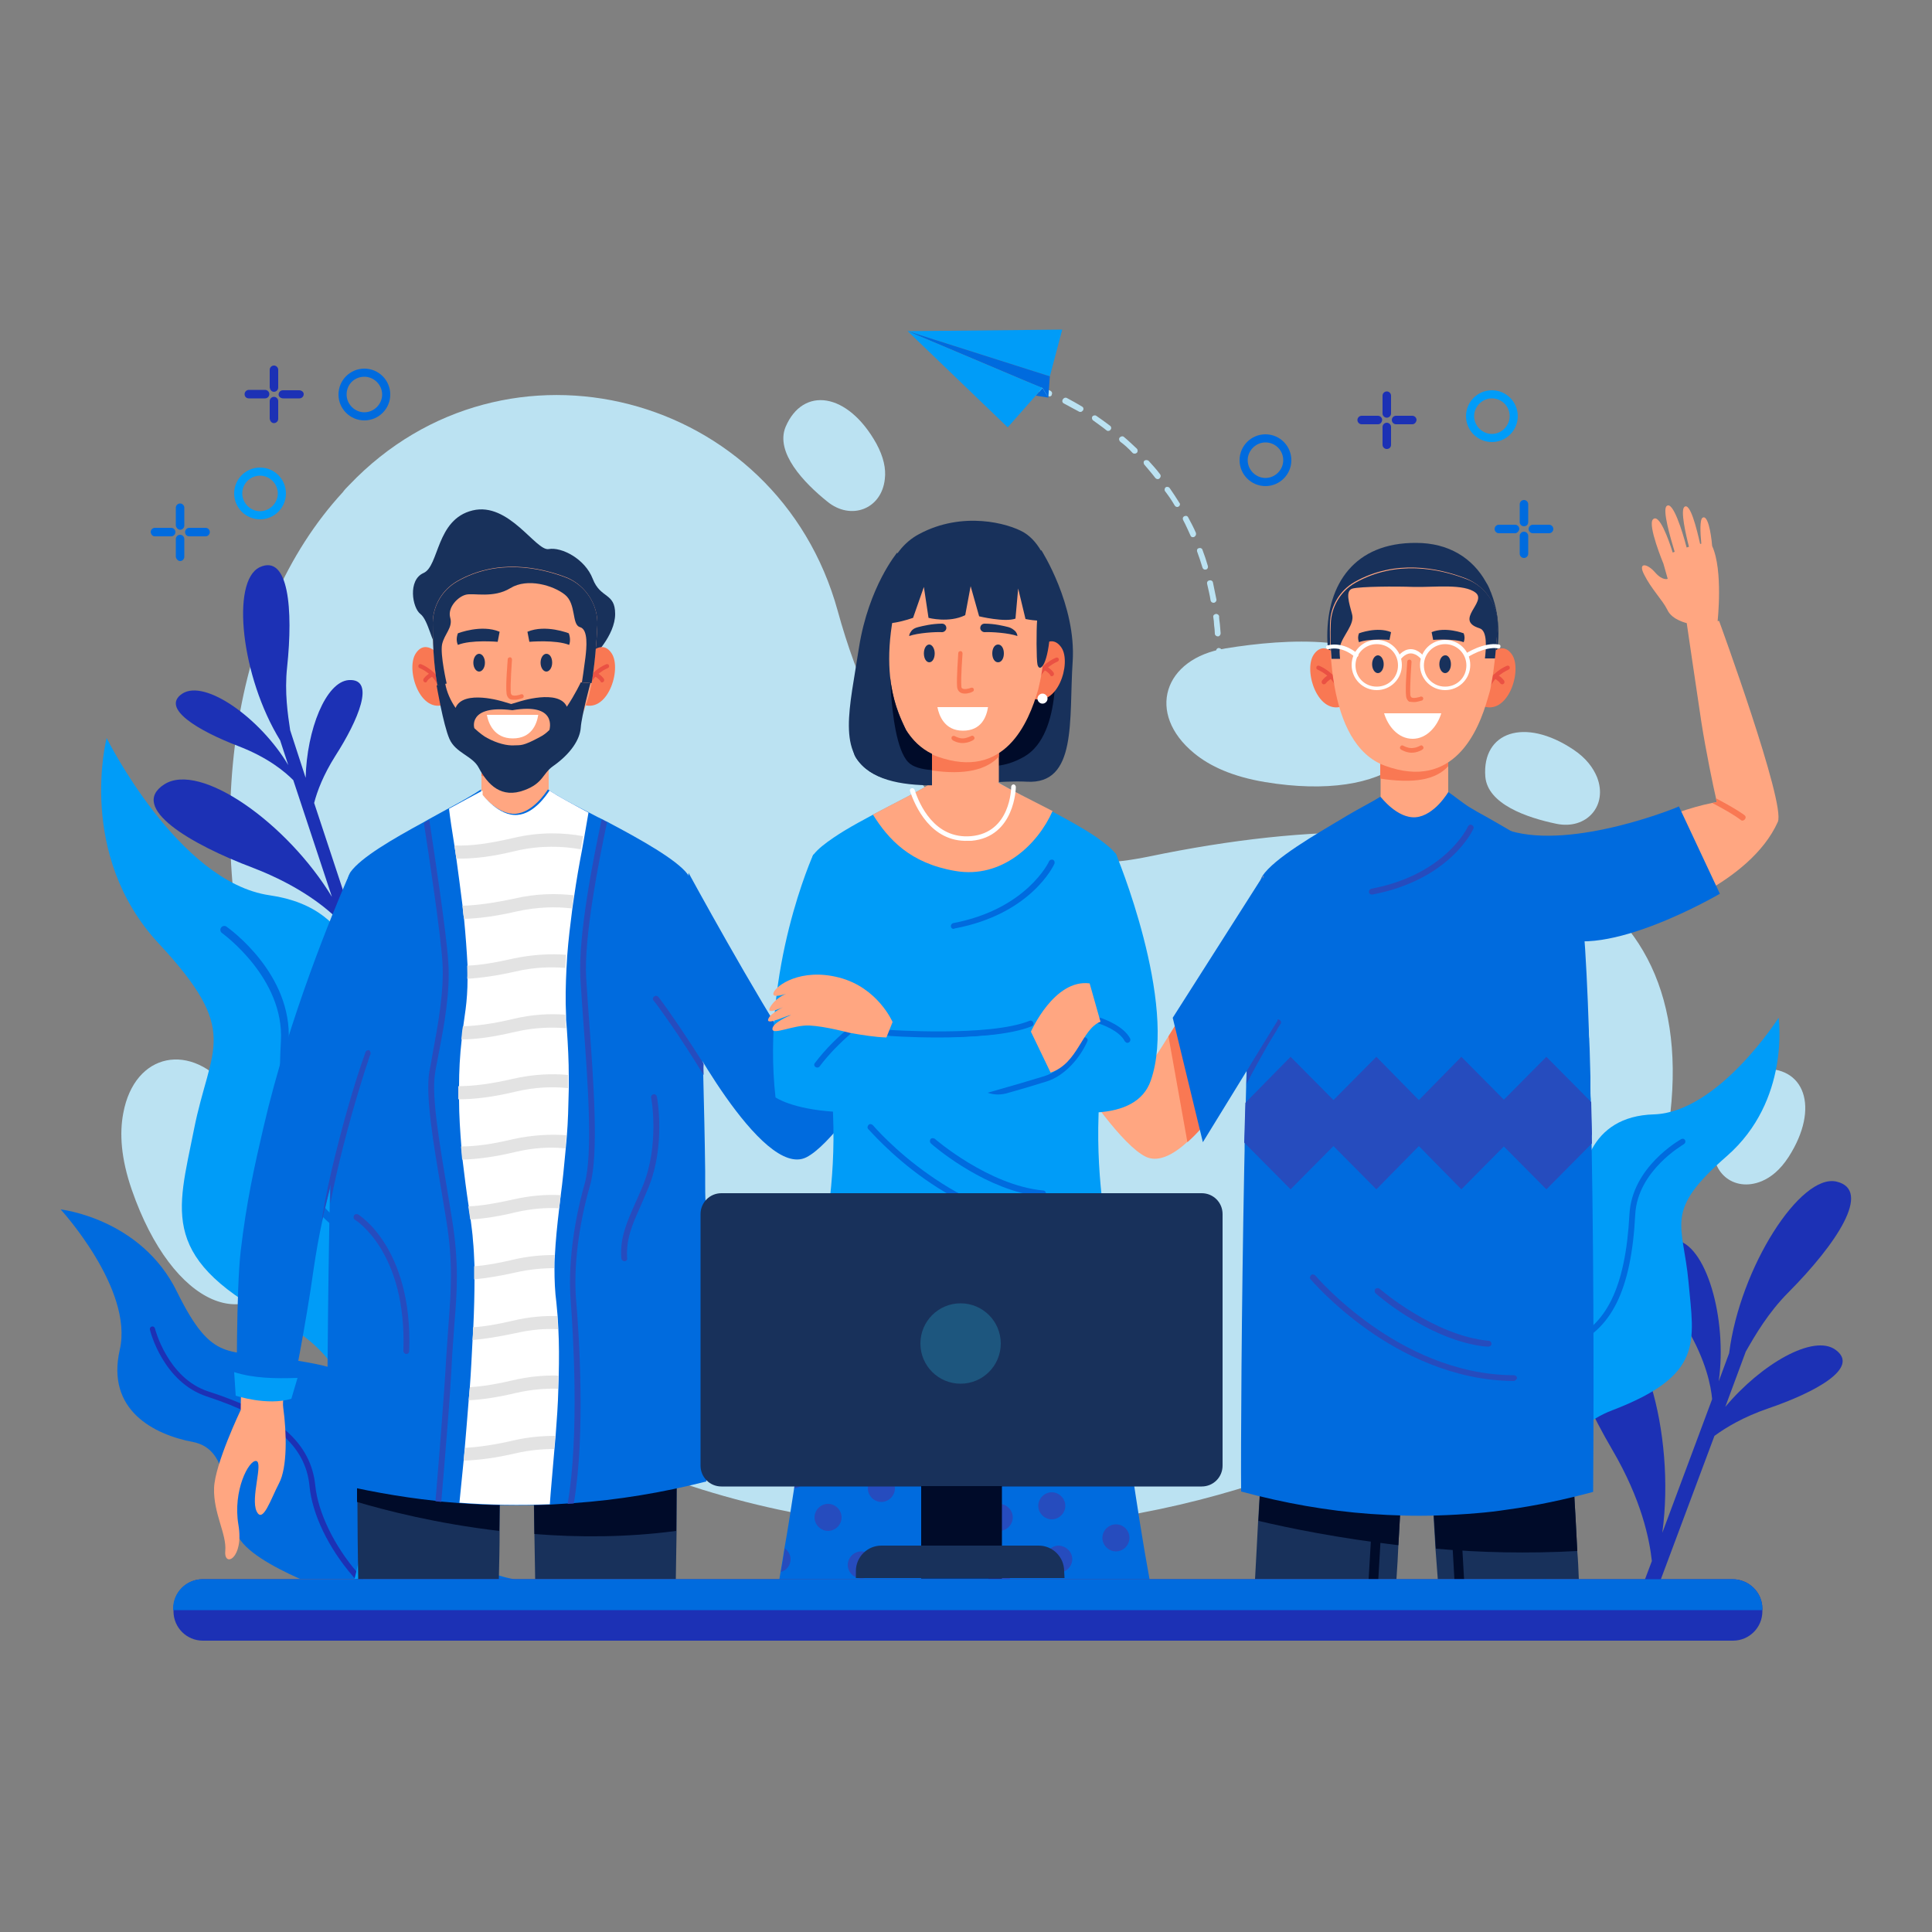 <?xml version="1.0" encoding="utf-8"?>
<!-- Generator: Adobe Illustrator 25.0.0, SVG Export Plug-In . SVG Version: 6.00 Build 0)  -->
<svg version="1.1" id="Layer_1" xmlns="http://www.w3.org/2000/svg" xmlns:xlink="http://www.w3.org/1999/xlink" x="0px" y="0px"
	 viewBox="0 0 500 500" style="enable-background:new 0 0 500 500;" xml:space="preserve">
<rect x="0" y="0" width="500" height="500" fill="#808080" stroke="none"/>
<style type="text/css">
	.st0{fill:#BBE2F2;}
	.st1{fill:#1C31B5;}
	.st2{fill:#009CF8;}
	.st3{fill:#006BDE;}
	.st4{fill:#18315B;}
	.st5{fill:#000B29;}
	.st6{fill:#F97853;}
	.st7{fill:#EA5143;}
	.st8{fill:#FFA681;}
	.st9{fill:#FFFFFF;}
	.st10{fill:#264CBE;}
	.st11{fill:#E3E3E3;}
	.st12{fill:#1D567E;}
</style>
<g id="OBJECTS">
	<g>
		<path class="st0" d="M216.8,158.1c-15.6-56.7-86-75-126.4-32.6c-0.6,0.6-1.2,1.2-1.7,1.9c-57.9,62.9-30.5,217.9,90.2,257.2
			s246.3-32.5,253.4-96.6c7.1-64.1-48.7-84.3-135.1-66.3C248.3,231.8,226.5,193.4,216.8,158.1z"/>
		<path class="st0" d="M317.2,167.8c-16.2,2.6-20.6,16.9-8.2,27.1c4.1,3.4,10,6.1,18.4,7.5c32,5.3,48.9-8.8,36.1-27.2
			C355.7,164,333.2,165.2,317.2,167.8z"/>
		<path class="st0" d="M59.6,282.3c-10-12.9-24.8-10-27.7,5.8c-1,5.2-0.6,11.7,2.2,19.8c10.6,30.6,31.2,38.7,41.1,18.7
			C81.4,314.2,69.6,295.2,59.6,282.3z"/>
		<path class="st0" d="M443.7,295.4c-1.5,7.8,4.9,13.3,12.2,10.3c2.4-1,4.8-2.9,7-6.3c8.2-12.8,4.1-23.8-7.4-22.7
			C448.4,277.5,445.1,287.7,443.7,295.4z"/>
		<path class="st0" d="M402.8,213.2c7.8,1.6,13.4-4.7,10.5-12.1c-1-2.4-2.8-4.9-6.1-7.1c-12.7-8.5-23.7-4.5-22.8,7
			C385,208.1,395.1,211.6,402.8,213.2z"/>
		<path class="st0" d="M214.1,129.8c6.1,5,14.1,2,14.9-5.9c0.3-2.6-0.3-5.6-2.2-9.1c-7.4-13.3-19-14.9-23.5-4.3
			C200.6,117.1,208,124.9,214.1,129.8z"/>
	</g>
	<g>
		<path class="st1" d="M462.9,334.4c12.3-12.4,21.7-26.4,12.4-28.6c-9.3-2.2-25,22.2-27.8,44.4l-2.7,7.3
			c2.3-16.2-3.3-35.8-11.4-36.6c-8.1-0.8-3.2,12,3.2,22.9c4.9,8.3,6.2,14.9,6.5,18.3l-12.9,34.6c3.5-25.6-5.2-56.6-18.1-57.9
			c-12.8-1.3-5,19,5.1,36.3c7.7,13.1,9.7,23.4,10.3,28.9l-2.6,6.9c1.1,0.6,2.3,1.3,3.4,1.9l15.4-41.2c3-2.2,7.5-4.9,13.9-7.1
			c12-4.1,24-10.5,17.4-15.2c-5.7-4.1-19.2,3.7-28.5,14.8l5.3-14.3C454.2,345.6,457.6,339.7,462.9,334.4z"/>
		<path class="st1" d="M74.3,172.7c1.6-15,0.4-29.4-7.1-25.9c-7.5,3.6-4.8,28.4,5.3,44.8l2.1,6.4c-7.2-12.1-21.5-22.3-27.4-18.5
			c-5.8,3.8,4.3,9.7,14.5,13.6c7.8,3,12.1,6.7,14.2,8.8l10,30.2C74.4,213.1,51.8,197,42.5,203c-9.3,6,6.8,15.5,23,21.6
			c12.2,4.7,19.2,10.5,22.4,13.8l2,6c1.1-0.2,2.2-0.4,3.3-0.6l-11.9-36c0.8-3.1,2.4-7.3,5.5-12.2c5.9-9.2,10.5-20,3.5-19.6
			c-6,0.4-10.9,12.9-11.2,25.3L75.1,189C74.5,185,73.6,179.2,74.3,172.7z"/>
		<g>
			<g>
				<path class="st2" d="M379.7,375.6c0.2,0.8,0.3,1.8,0.5,2.8v0c2.2,10.3,7.7,27.2,19.9,30.5c0,0-6.7-34.8,17.1-43.9
					c23.8-9.1,21.2-17.7,19.8-33.1s-6.6-18.3,9.9-32.7c16.5-14.4,13.4-35.8,13.4-35.8s-15.6,24.5-32.3,25s-19.6,14.8-18.9,25.4
					c0.7,10.6-13.5,11.8-21.1,17.9c-7.7,6.1-9.1,38.4-9.1,38.4S379.1,372.3,379.7,375.6z"/>
			</g>
			<g>
				<path class="st3" d="M379.7,375.6c0.2,0.8,0.3,1.8,0.5,2.8c1.7-5.2,4.1-9.5,6.4-12.9c5.3-7.9,12.9-14.4,19.6-17
					c10.8-4.1,16-14.6,17-34.2c0.6-11.4,12.5-18.1,12.6-18.2c0.3-0.2,0.5-0.6,0.3-1c-0.2-0.4-0.6-0.5-1-0.3
					c-0.5,0.3-12.7,7.2-13.4,19.4c-1,19-6,29.1-16.1,33c-7.1,2.7-14.7,9.2-20.3,17.5C383.4,367.6,381.3,371.2,379.7,375.6z"/>
			</g>
		</g>
		<g>
			<g>
				<path class="st3" d="M116.4,408.7h16.7c-9-1.5-31.4-11.1-33.4-30.4c-2.5-24.4-11.2-24.1-25.9-26.7c-14.7-2.6-18.7,1.6-28-17.3
					c-9.3-19-30.1-21.3-30.1-21.3s18.9,20.6,15.3,36.3c-3.6,15.7,8.9,22,19,23.9c10,2,7.6,15.5,11.5,24.1c1.7,4,8.9,8.1,16.1,11.3
					L116.4,408.7L116.4,408.7z"/>
			</g>
			<g>
				<path class="st1" d="M80.1,384.6c0.7,7.3,4.9,16,11.2,23.3c0.2,0.3,0.5,0.5,0.7,0.8H94c-0.5-0.6-1.1-1.1-1.5-1.7
					c-6-6.9-10.2-15.6-10.9-22.5c-1.1-11-9.6-18.6-27.7-24.4c-10.5-3.4-13.8-16.2-13.8-16.3c-0.1-0.4-0.5-0.6-0.8-0.5
					c-0.4,0.1-0.6,0.5-0.5,0.8c0.1,0.6,3.5,13.6,14.7,17.3C70.9,367.1,79.1,374.2,80.1,384.6z"/>
			</g>
		</g>
		<g>
			<g>
				<path class="st2" d="M125.4,363.4c-0.4,1.2-0.8,2.5-1.2,3.9l0,0c-4.8,14.4-14.5,38.6-32.5,41.5c0,0,14.2-49.6-18.3-66.2
					S45.9,314,50.2,292.3c4.3-21.7,12.3-25.1-9.1-48.1S27.6,191,27.6,191s18.5,37.3,42.2,40.7c23.7,3.4,25.7,24.1,23.1,39.1
					c-2.6,15,17.4,18.9,27.4,28.8c10,9.9,7.1,56.2,7.1,56.2S126.7,358.8,125.4,363.4z"/>
			</g>
			<g>
				<path class="st3" d="M125.4,363.4c-0.4,1.2-0.8,2.5-1.2,3.9c-1.6-7.7-4.4-14.2-7.1-19.3c-6.4-12.1-16.1-22.5-25.4-27.2
					c-14.7-7.4-20.6-23.3-19-51.4c0.9-16.3-15.1-27.8-15.2-27.9c-0.5-0.3-0.6-1-0.3-1.4c0.3-0.5,1-0.6,1.4-0.3
					c0.7,0.5,17.1,12.2,16.1,29.7c-1.5,27.2,4,42.5,17.9,49.5c9.8,4.9,19.6,15.4,26.3,28.1C121.3,351.4,123.7,356.9,125.4,363.4z"/>
			</g>
		</g>
	</g>
	<g>
		<g>
			<path class="st4" d="M138.3,397c0.1,3.8,0.1,7.7,0.2,11.7h36.4c0.1-4.3,0.1-8.5,0.2-12.4c0.1-10.6,0.1-19.3,0.1-24.7
				c0-3.8,0-6,0-6l-37.1-0.4c0,0,0,3.2,0,8.4C138.1,379.4,138.1,387.8,138.3,397z"/>
			<path class="st5" d="M138.1,373.6c0,5.8,0.1,14.2,0.2,23.4c11.4,0.9,23.9,0.9,36.7-0.8c0.1-10.6,0.1-19.3,0.1-24.7L138.1,373.6z"
				/>
		</g>
		<g>
			<path class="st4" d="M92.5,388.7c0,5.9,0.1,12.7,0.2,20h36.4c0.1-4.3,0.2-8.5,0.2-12.5c0.1-8.7,0.2-16.5,0.2-22.1
				c0-5.5,0-8.9,0-8.9l-37.1,0.4c0,0,0,3.9,0,10.5C92.4,379.6,92.4,383.8,92.5,388.7z"/>
			<path class="st5" d="M92.4,376.1c0,3.5,0,7.7,0,12.6c7.4,2.2,20.6,5.6,36.8,7.5c0.1-8.7,0.2-16.5,0.2-22.1L92.4,376.1z"/>
		</g>
		<g>
			<path class="st4" d="M153.4,170.1c0,0,5.8-5.6,5.8-11.2c0-5.6-3.8-3.9-5.8-9.1c-2-5.2-8.1-8.3-11.4-7.7s-10.3-12.3-19.7-10
				c-9.5,2.3-8.6,14.4-12.7,16.2s-2.9,9-0.8,10.6c2.1,1.6,3.1,8.2,4.3,8.1C114.2,166.8,153.4,170.1,153.4,170.1z"/>
			<g>
				<path class="st6" d="M114,169.9c0,0-3.7-4.9-6.4-0.8c-2.7,4.1,1.1,16,7.8,13.1L114,169.9z"/>
				<g>
					<path class="st7" d="M114,178.5c-0.2,0-0.5-0.2-0.5-0.4c-1-3.7-4.9-5.2-4.9-5.2c-0.3-0.1-0.4-0.4-0.3-0.7
						c0.1-0.3,0.4-0.4,0.7-0.3c0.2,0.1,4.4,1.7,5.6,6c0.1,0.3-0.1,0.6-0.4,0.7C114.1,178.5,114,178.5,114,178.5z"/>
				</g>
				<g>
					<path class="st7" d="M110.1,176.6c-0.1,0-0.2,0-0.3-0.1c-0.3-0.2-0.3-0.5-0.2-0.8c0,0,0.7-1.1,2.1-1.7c0.3-0.1,0.6,0,0.7,0.3
						s0,0.6-0.3,0.7c-1.1,0.5-1.6,1.3-1.6,1.3C110.5,176.5,110.3,176.6,110.1,176.6z"/>
				</g>
			</g>
			<g>
				<path class="st6" d="M151.9,169.9c0,0,3.7-4.9,6.4-0.8c2.7,4.1-1.1,16-7.8,13.1L151.9,169.9z"/>
				<g>
					<path class="st7" d="M151.9,178.5c0.2,0,0.5-0.2,0.5-0.4c1-3.7,4.9-5.2,4.9-5.2c0.3-0.1,0.4-0.4,0.3-0.7
						c-0.1-0.3-0.4-0.4-0.7-0.3c-0.2,0.1-4.4,1.7-5.6,6c-0.1,0.3,0.1,0.6,0.4,0.7C151.8,178.5,151.9,178.5,151.9,178.5z"/>
				</g>
				<g>
					<g>
						<path class="st7" d="M155.8,176.6c0.1,0,0.2,0,0.3-0.1c0.3-0.2,0.3-0.5,0.2-0.8c0,0-0.7-1.1-2.1-1.7c-0.3-0.1-0.6,0-0.7,0.3
							c-0.1,0.3,0,0.6,0.3,0.7c1.1,0.5,1.6,1.3,1.6,1.3C155.4,176.5,155.6,176.6,155.8,176.6z"/>
					</g>
				</g>
			</g>
			<path class="st8" d="M142,192.3v11.9c0,0-3.5,6.1-8.3,6.5c-4.8,0.4-9.1-5.2-9.1-5.2v-12.3L142,192.3z"/>
			<path class="st6" d="M142,192.3v5.3c-3.2,3.6-8.9,4.5-17.4,3.2v-7.7L142,192.3z"/>
			<path class="st8" d="M154.6,161.8c-0.2,4.6-0.7,10.4-1.5,15c-0.2,1.2-0.5,2.2-0.7,3.2c-2.5,8.8-8.8,23.8-26.3,17.5
				c-7.7-2.8-11.3-11.4-12.9-20.2c-1.1-6-1.2-12-1.2-16.3c0.1-4.4,2.5-8.4,6.3-10.6c10.3-5.9,21.3-3.7,28.5-0.9
				C151.6,151.6,154.8,156.5,154.6,161.8z"/>
			<path class="st4" d="M113,177.4c0,0,1.7,10.1,3.3,13.8c1.6,3.7,6,4.4,7.6,7.5c2.4,4.5,5.9,8,11.8,5.8c4.9-1.8,4.7-4.3,7.4-6.2
				c4.7-3.3,7-7,7.2-10c0.2-3,2.5-11.5,2.5-11.5l-2.5-0.2c0,0-1.4,3-3.6,6.3c-2.1-4.7-12.4-1.3-12.4-1.3l-2,0.6l-2-0.6
				c0,0-10.4-3.3-12.4,1.6c-1.3-1.9-2.3-4.1-2.7-6.4L113,177.4z M132.6,183.8c11.7-2,9.6,4.9,9.6,5.1v0c0,0,0,0,0,0
				c-0.8,0.8-1.6,1.4-2.4,1.8c-4.6,2.5-5,2.1-6.8,2.2c-1.8,0.1-4.3-0.5-6.9-1.9c-0.8-0.4-2-1.3-3.3-2.5
				C122.7,188.6,120.9,182.3,132.6,183.8z"/>
			<path class="st4" d="M125.5,171.5c0,1.3-0.7,2.3-1.5,2.3c-0.8,0-1.5-1-1.5-2.3c0-1.3,0.7-2.3,1.5-2.3S125.5,170.2,125.5,171.5z"
				/>
			<path class="st4" d="M142.9,171.5c0,1.3-0.7,2.3-1.5,2.3s-1.5-1-1.5-2.3c0-1.3,0.7-2.3,1.5-2.3
				C142.3,169.2,142.9,170.2,142.9,171.5z"/>
			<path class="st4" d="M147.2,163.9c0,0-6-2.4-10.7-0.4l0.5,2.6c0,0,6.8-0.6,10.3,0.8C147.6,166,147.6,165,147.2,163.9z"/>
			<path class="st4" d="M118.5,163.9c0,0,6.1-2.4,10.8-0.4l-0.5,2.6c0,0-6.9-0.6-10.3,0.8C118.1,166,118.1,165,118.5,163.9z"/>
			<g>
				<path class="st6" d="M133.2,181.1c1,0,1.9-0.4,2-0.4c0.3-0.1,0.4-0.4,0.3-0.7c-0.1-0.3-0.4-0.4-0.7-0.3
					c-0.5,0.2-1.7,0.5-2.3,0.2c-0.1-0.1-0.2-0.2-0.3-0.5c-0.2-2,0.3-8.6,0.3-8.7c0-0.3-0.2-0.6-0.5-0.6c-0.3,0-0.6,0.2-0.6,0.5
					c0,0.3-0.6,6.8-0.3,8.9c0.1,0.8,0.5,1.2,0.8,1.4C132.3,181.1,132.7,181.1,133.2,181.1z"/>
			</g>
			<path class="st9" d="M126,185c0.4,2.2,1.9,6.1,6.7,6.1c4.8,0,6.2-3.6,6.6-6.1H126z"/>
			<path class="st4" d="M154.6,161.8c-0.2,4.6-0.7,10.4-1.5,15l-2.5-0.2c0,0,0.6-3.9,0.9-6.4c0.3-2.5,0.8-7.3-1.4-7.9
				c-2.2-0.6-0.9-6-3.9-8.4c-3-2.4-9.7-4.4-14.1-1.7c-4.4,2.7-9.5,1.2-11.5,1.7c-2.1,0.5-4.8,3.3-4.1,5.9c0.8,2.6-1.5,4.2-2.1,7
				c-0.5,2.7,1.2,10.1,1.2,10.1l-2.4,0.5c-1.1-6-1.2-12-1.2-16.3c0.1-4.4,2.5-8.4,6.3-10.6c10.3-5.9,21.3-3.7,28.5-0.9
				C151.6,151.6,154.8,156.5,154.6,161.8z"/>
		</g>
		<g>
			<g>
				<path class="st3" d="M182.8,383.4c-11.4,2.9-22.9,4.8-34.3,5.6c-0.5,0-1,0.1-1.6,0.1c-1.6,0.1-3.1,0.2-4.7,0.3
					c-7.8,0.3-15.6,0.2-23.4-0.4c-1.6-0.1-3.1-0.3-4.7-0.4c-0.5,0-1-0.1-1.5-0.2c-9.3-1-18.6-2.7-27.9-5c-0.1-8.6,0-35.7,0.5-65
					c0.1-3.5,0.1-7.1,0.2-10.7c0.8-38.7,2.4-78,5.3-82c2.7-3.8,11-8.6,18.9-12.9c0.5-0.3,0.9-0.5,1.4-0.8c1.8-1,3.5-1.9,5.1-2.8
					c3.5-1.9,6.5-3.6,8.4-4.9v1.1c0,0,4.3,5.6,9,5.2c4.4-0.4,7.7-5.4,8.3-6.3c2.1,1.5,5.8,3.5,10.1,5.7c1.2,0.6,2.4,1.3,3.7,1.9
					c0.5,0.2,0.9,0.5,1.4,0.7c8.7,4.6,18.2,9.9,21,13.7c0.2,0.3,0.4,0.8,0.6,1.4c1.7,5.7,2.7,24.5,3.3,47.2c0,0.1,0,0.2,0,0.2
					c0,0.9,0.1,1.8,0.1,2.8c0,0.1,0,0.2,0,0.4c0.2,8,0.4,16.4,0.5,24.8c0,0.7,0,1.3,0,2c0,0.3,0,0.7,0,1c0,1.7,0,3.3,0.1,5
					c0,1.2,0,2.4,0,3.7C183,345.6,182.9,374.4,182.8,383.4z"/>
			</g>
			<g>
				<path class="st10" d="M182.1,278.2c-2.8-4.5-5.7-9.1-8.5-13.1c0,0,0,0,0,0c-1.2-1.7-2.3-3.3-3.4-4.8c0,0,0-0.1-0.1-0.1
					c-0.3-0.5-0.7-0.9-1-1.3c-0.1-0.1-0.1-0.2-0.1-0.2l0,0c-0.1-0.3,0-0.6,0.3-0.8c0.3-0.3,0.8-0.2,1.1,0.1
					c3.3,4.4,7.6,10.8,11.7,17.3c0,0.1,0,0.2,0,0.2C182,276.4,182.1,277.3,182.1,278.2z"/>
			</g>
			<path class="st3" d="M178.2,225.9c0,0,17.2,31.6,27.8,47.6c0,0,6-5.5,13.8-12.8c8.4-8,20-21.3,20-21.3l6.4,7.6
				c0,0-25.9,46.6-37.5,52.5c-11.6,5.9-33-35.6-33-35.6L178.2,225.9z"/>
			<g>
				<path class="st10" d="M105.2,350.4C105.2,350.4,105.1,350.4,105.2,350.4c-0.5,0-0.8-0.4-0.8-0.8c0.9-25.5-12.3-33.8-12.5-33.9
					c-0.4-0.2-0.5-0.7-0.3-1.1c0.2-0.4,0.7-0.5,1.1-0.3c0.1,0.1,3.6,2.2,7,7.7c3.1,5,6.7,13.8,6.2,27.6
					C105.9,350.1,105.6,350.4,105.2,350.4z"/>
			</g>
			<g>
				<path class="st10" d="M161.6,326.4c-0.4,0-0.7-0.3-0.8-0.7c-0.4-5.4,1.4-9.3,3.6-14.3c0.7-1.5,1.3-3,2-4.6
					c4.3-10.5,2.2-22.6,2.1-22.7c-0.1-0.4,0.2-0.8,0.6-0.9c0.4-0.1,0.8,0.2,0.9,0.6c0.1,0.5,2.3,12.6-2.2,23.6
					c-0.7,1.7-1.4,3.2-2,4.7c-2.2,4.9-3.8,8.5-3.5,13.5C162.4,326,162.1,326.4,161.6,326.4C161.6,326.4,161.6,326.4,161.6,326.4z"/>
			</g>
			<g>
				<path class="st9" d="M116.2,209.3c0.3,2.5,0.8,5.8,1.4,9.5c0.2,1.1,0.3,2.2,0.5,3.4c0.5,3.8,1.1,8,1.6,12.2
					c0.1,1.1,0.2,2.3,0.4,3.4c0.4,4.2,0.7,8.3,0.9,12.1c0,1.2,0.1,2.3,0,3.4c0,2.9-0.2,5.6-0.5,7.9c-0.2,1.5-0.4,2.9-0.6,4.3
					c-0.1,1.2-0.3,2.3-0.4,3.4c-0.5,4.3-0.7,8.4-0.7,12.2c0,1.2,0,2.3,0,3.4c0,4.3,0.3,8.4,0.6,12.2c0.1,1.1,0.2,2.3,0.3,3.4
					c0.5,4.2,1,8.2,1.6,12.1c0.2,1.1,0.3,2.3,0.5,3.4c0.2,1.8,0.5,3.6,0.6,5.4c0.2,1.9,0.3,4.2,0.4,6.7c0,1.1,0,2.2,0,3.4
					c0,3.7-0.1,7.9-0.3,12.2c0,1.1-0.1,2.3-0.2,3.4c-0.2,4-0.4,8.1-0.7,12.2c-0.1,1.1-0.2,2.3-0.3,3.4c-0.3,4.2-0.7,8.4-1,12.2
					c-0.1,1.2-0.2,2.3-0.3,3.4c-0.4,4.2-0.8,8-1.1,11c7.8,0.6,15.6,0.7,23.4,0.4c0.2-3.2,0.7-8.3,1.2-14.4c0.1-1.1,0.2-2.3,0.3-3.4
					c0.3-3.9,0.6-8,0.7-12.1c0-1.1,0.1-2.3,0.1-3.4c0.1-4.2,0.1-8.3-0.1-12.1c-0.1-1.2-0.1-2.3-0.2-3.4c-0.1-1.1-0.2-2.3-0.3-3.3
					c-0.4-3-0.5-6-0.5-8.8c0-1.1,0-2.3,0.1-3.4c0.2-4,0.6-7.9,1.1-12.1c0.1-1.1,0.3-2.3,0.4-3.4c0.5-3.7,0.9-7.7,1.3-12.1
					c0.1-1.1,0.2-2.3,0.3-3.4c0.3-3.7,0.4-7.7,0.5-12.1c0-1.1,0-2.3,0-3.4c0-3.8-0.2-7.8-0.5-12.2c0-0.4-0.1-0.8-0.1-1.2
					c-0.1-0.8-0.1-1.5-0.1-2.3c-0.2-4-0.1-8.1,0.1-12.1c0.1-1.1,0.1-2.3,0.2-3.4c0.3-4.1,0.8-8.1,1.3-12c0.2-1.2,0.3-2.3,0.5-3.4
					c0.6-4.2,1.3-8.2,2-11.8c0.2-1.2,0.4-2.3,0.6-3.4c0.4-2.4,0.8-4.6,1.1-6.4c-4.3-2.3-8-4.3-10.1-5.7c-0.6,0.9-3.9,6-8.3,6.3
					c-4.8,0.4-9-5.2-9-5.2v-1.1C122.8,205.7,119.7,207.4,116.2,209.3z"/>
				<g>
					<g>
						<path class="st11" d="M117.6,218.8c0.2,1.1,0.3,2.2,0.5,3.4c4.3,0.1,9.4-0.5,15.4-2c6.5-1.5,12.3-1.2,16.8-0.4
							c0.2-1.2,0.4-2.3,0.6-3.4c-4.9-0.9-11.1-1.2-18.2,0.5C126.7,218.3,121.7,219,117.6,218.8z"/>
					</g>
					<g>
						<path class="st11" d="M119.7,234.4c0.1,1.1,0.2,2.3,0.4,3.4c3.9-0.1,8.3-0.7,13.5-1.9c5.4-1.2,10.3-1.3,14.4-0.8
							c0.2-1.2,0.3-2.3,0.5-3.4c-4.4-0.5-9.7-0.5-15.6,0.9C127.7,233.7,123.4,234.3,119.7,234.4z"/>
					</g>
					<g>
						<path class="st11" d="M120.9,249.9c0,1.2,0.1,2.3,0,3.4c3.6-0.2,7.8-0.8,12.6-1.9c4.7-1.1,9.1-1.2,12.8-0.9
							c0.1-1.1,0.1-2.3,0.2-3.4c-4-0.3-8.7-0.1-13.8,1C128.3,249.1,124.3,249.8,120.9,249.9z"/>
					</g>
					<g>
						<path class="st11" d="M119.4,269c4,0,8.6-0.7,14.1-2c4.8-1.1,9.2-1.2,13-0.9c0-0.4-0.1-0.8-0.1-1.2c-0.1-0.8-0.1-1.5-0.1-2.3
							c-4-0.3-8.5-0.1-13.5,1.1c-5,1.2-9.3,1.8-13,1.9C119.6,266.7,119.5,267.8,119.4,269z"/>
					</g>
					<g>
						<path class="st11" d="M118.6,284.5c4.2,0,9.1-0.6,14.9-2c5-1.2,9.6-1.3,13.5-0.9c0-1.1,0-2.3,0-3.4c-4.1-0.4-9-0.2-14.3,1
							c-5.5,1.3-10.2,1.9-14.1,1.9C118.6,282.3,118.6,283.4,118.6,284.5z"/>
					</g>
					<g>
						<path class="st11" d="M119.3,296.7c0.1,1.1,0.2,2.3,0.3,3.4c4-0.1,8.5-0.7,13.9-2c4.7-1.1,9-1.3,12.8-0.9
							c0.1-1.1,0.2-2.3,0.3-3.4c-4-0.3-8.7-0.1-13.8,1C127.5,296.1,123.1,296.7,119.3,296.7z"/>
					</g>
					<g>
						<path class="st11" d="M121.2,312.2c0.2,1.1,0.3,2.3,0.5,3.4c3.5-0.2,7.4-0.8,11.9-1.9c4-0.9,7.7-1.2,11.1-1
							c0.1-1.1,0.3-2.3,0.4-3.4c-3.7-0.2-7.8,0.1-12.2,1.1C128.4,311.4,124.5,312.1,121.2,312.2z"/>
					</g>
					<g>
						<path class="st11" d="M122.7,327.7c0,1.1,0,2.2,0,3.4c3.2-0.3,6.8-0.9,10.8-1.8c3.5-0.8,6.9-1.1,9.9-1.1c0-1.1,0-2.3,0.1-3.4
							c-3.3,0-6.9,0.3-10.7,1.2C129,326.9,125.7,327.5,122.7,327.7z"/>
					</g>
					<g>
						<path class="st11" d="M122.3,346.8c3.3-0.3,7-0.9,11.2-1.8c4-0.9,7.6-1.2,10.9-1c-0.1-1.2-0.1-2.3-0.2-3.4
							c-3.5-0.1-7.3,0.2-11.5,1.2c-3.8,0.9-7.2,1.5-10.3,1.7C122.4,344.5,122.4,345.6,122.3,346.8z"/>
					</g>
					<g>
						<path class="st11" d="M121.3,362.4c3.6-0.2,7.6-0.8,12.2-1.9c3.9-0.9,7.6-1.2,10.9-1.1c0-1.1,0.1-2.3,0.1-3.4
							c-3.5-0.1-7.5,0.2-11.7,1.2c-4.2,1-7.9,1.6-11.2,1.8C121.5,360.1,121.4,361.3,121.3,362.4z"/>
					</g>
					<g>
						<path class="st11" d="M120,378c3.9-0.1,8.3-0.7,13.5-1.9c3.5-0.8,6.8-1.1,9.9-1.1c0.1-1.1,0.2-2.3,0.3-3.4
							c-3.3,0-7,0.3-10.9,1.2c-4.7,1.1-8.9,1.7-12.4,1.9C120.2,375.8,120.1,376.9,120,378z"/>
					</g>
				</g>
			</g>
			<g>
				<g>
					<path class="st10" d="M146.9,389.2c0.5,0,1-0.1,1.6-0.1c3.1-18,1.3-44.5,0.6-52.6c-0.7-8.4,0.6-19.3,3.6-29.7
						c2.3-8.1,0.9-27-0.2-42.1c-0.3-4.2-0.6-8.3-0.8-11.6c-0.6-10.7,3.3-30.4,5.4-40.3c-0.5-0.2-0.9-0.5-1.4-0.7
						c-2.1,9.8-6.1,29.9-5.5,41.1c0.2,3.3,0.5,7.3,0.8,11.6c1.1,15,2.5,33.7,0.3,41.6c-3,10.6-4.3,21.7-3.6,30.3
						C148.3,344.7,150,371.3,146.9,389.2z"/>
				</g>
				<g>
					<path class="st10" d="M115.5,315.8c1.8,11.1,1.2,18.3,0.6,26.6c-0.2,2.7-0.4,5.5-0.6,8.6c-0.5,9.7-2.1,29.1-2.8,37.5
						c0.5,0.1,1,0.1,1.5,0.2c0.7-8.4,2.4-27.9,2.8-37.6c0.2-3.1,0.4-5.8,0.6-8.5c0.7-8.4,1.2-15.7-0.6-27c-0.4-2.4-0.8-4.9-1.2-7.3
						c-2-12.1-4.2-24.6-3.2-30.6c0.2-1.5,0.6-3.1,0.9-4.9c1.4-7.2,3.1-16.2,2.5-24c-0.5-7.7-3.7-28.7-4.9-36.6
						c-0.5,0.3-0.9,0.5-1.4,0.8c1.3,8.3,4.3,28.4,4.8,35.9c0.5,7.6-1.2,16.5-2.5,23.6c-0.3,1.8-0.6,3.4-0.9,4.9
						c-1,6.2,1,18.3,3.2,31.1C114.7,310.9,115.1,313.3,115.5,315.8z"/>
				</g>
			</g>
		</g>
		<g>
			<path class="st8" d="M85.7,238.6c0,0-15.4,51.5-19.3,69.8c-3.8,18.3-4.1,56.5-4.1,56.5s-6.7,14-6.9,20.2
				c-0.2,6.6,3.3,11.9,2.9,16.3c-0.4,4.4,4.9,2,3.4-6.8s2.7-16.8,4.6-16.5s-1.5,9.6,0.1,13c1.6,3.4,3.7-3.2,5.8-7.2
				c2.2-4.1,2-13.1,1.1-19.6c-1-6.4,10.7-45.5,10.7-56.8l14.8-49.9C98.8,257.7,93.9,236.8,85.7,238.6z"/>
			<path class="st3" d="M100.7,256.4c-0.5,3.3-2.4,9-4.7,16.1v0c-0.2,0.6-0.4,1.2-0.6,1.8c0,0,0,0.1,0,0.1c-0.6,1.8-1.2,3.6-1.8,5.6
				c0,0,0,0,0,0c-2.6,7.9-5.5,17-7.9,26.4c-0.8,3.2-1.6,6.4-2.3,9.6c-0.9,4.1-1.6,8.2-2.2,12.2c-2,14.5-5.7,32.8-5.7,32.8
				c-5.5,2.3-14.2-0.7-14.2-0.7s-0.2-26.4,1-36.6c1.5-12.7,3.5-21.7,5.9-32c6.6-28.5,18.3-56.4,21.5-63.8c0.3-0.6,0.5-1.1,0.6-1.4
				h2.8C98.2,230,102.1,247.5,100.7,256.4z"/>
			<path class="st2" d="M60.6,355.1l0.4,6.1c0,0,8.2,2.7,14.4,0.8l1.6-5.4C71.1,356.8,65.6,356.7,60.6,355.1z"/>
			<g>
				<path class="st10" d="M95.9,272.5L95.9,272.5c0,0.1,0,0.2,0,0.3c-0.2,0.5-0.4,1-0.6,1.6c0,0,0,0.1,0,0.1
					c-0.6,1.7-1.2,3.6-1.8,5.6c0,0,0,0,0,0c-3.2,10.2-6.5,23.1-8,31.4c0-1.7,0-3.3,0.1-5c-0.8,3.2-1.6,6.4-2.3,9.6
					c0.3-3,1.2-7.5,2.4-12.7c2.4-10.4,6-23.2,8.9-31.1c0.1-0.4,0.6-0.6,1-0.5C95.7,272,95.9,272.2,95.9,272.5z"/>
			</g>
		</g>
	</g>
	<g>
		<g>
			<g>
				<g>
					<path class="st4" d="M372.1,408.7h36.5c-0.1-2.5-0.2-5-0.4-7.2c-0.6-12.5-1.2-21-1.2-21l-29.7,1.3l-2.5,0.1l-4.4,0.2
						c0,0,0.4,7.6,1.1,18.7C371.7,403.3,371.9,405.9,372.1,408.7z"/>
				</g>
			</g>
			<path class="st5" d="M374.9,381.9l-4.4,0.2c0,0,0.4,7.6,1.1,18.7c11.4,1,23.8,1.3,36.6,0.6c-0.6-12.5-1.2-21-1.2-21l-29.7,1.3
				L374.9,381.9z"/>
			<g>
				<path class="st5" d="M378.9,408.7c-0.7-11.6-1.2-21.4-1.5-26.9l-2.5,0.1c0.3,5.5,0.8,15.3,1.5,26.8H378.9z"/>
			</g>
		</g>
		<g>
			<g>
				<g>
					<path class="st4" d="M361.4,408.7c0.2-3.1,0.4-6.1,0.5-8.8c0.6-10.6,1-17.8,1-17.8l-4.7-0.2l-2.5-0.1l-29.3-1.3
						c0,0-0.3,5.1-0.8,13.1c-0.2,4.3-0.5,9.4-0.8,15.1L361.4,408.7L361.4,408.7z"/>
				</g>
			</g>
			<path class="st5" d="M325.7,393.6c8,1.9,20.8,4.5,36.2,6.3c0.6-10.6,1-17.8,1-17.8l-4.7-0.2l-2.5-0.1l-29.3-1.3
				C326.4,380.4,326.1,385.5,325.7,393.6z"/>
			<g>
				<path class="st5" d="M356.7,408.7c0.7-11.5,1.2-21.4,1.5-26.8l-2.5-0.1c-0.3,5.5-0.8,15.4-1.5,26.9L356.7,408.7L356.7,408.7z"/>
			</g>
		</g>
		<g>
			<g>
				<g>
					<path class="st3" d="M412.3,386.1c-7.4,2-14.9,3.6-22.3,4.6c-2.6,0.4-5.2,0.7-7.7,0.9c-3.5,0.3-7,0.5-10.4,0.6
						c-5.8,0.2-11.5,0-17.3-0.4c-11.1-0.8-22.3-2.8-33.4-5.8c-0.1-10.4,0.1-47.6,0.8-83.5c0-1.6,0.1-3.2,0.1-4.8c0-0.3,0-0.7,0-1
						c0-0.4,0-0.7,0-1.1c0-1.1,0.1-2.3,0.1-3.4c0.1-2.3,0.1-4.6,0.2-6.9c0-1.4,0.1-2.7,0.1-4c0-0.3,0-0.6,0-0.8
						c0-0.9,0.1-1.8,0.1-2.6c0,0,0,0,0,0c0-0.3,0-0.5,0-0.8c0-0.8,0.1-1.6,0.1-2.4c0-0.7,0-1.3,0.1-2c0.9-24.2,2.1-43.3,3.9-46
						c3.1-4.6,13.5-10.6,21.9-15.6c3-1.8,6.6-3.6,8.6-4.9c3,2.4,5.1,4.6,9.5,4.4c4.9-0.2,6.2-3.1,8-5.7c1.1,0.7,4.1,3.1,5.6,4
						c1.3,0.8,2.7,1.6,4.2,2.4c2.3,1.3,4.7,2.7,7.1,4.1c3.5,2.1,7,4.2,9.9,6.3c2.9,2.1,5.2,4,6.3,5.7c1.6,2.5,2.7,18.4,3.4,39.3
						c0,0.7,0,1.5,0.1,2.2c0,0.1,0,0.2,0,0.3c0,0.8,0.1,1.5,0.1,2.3c0.1,2.4,0.1,4.8,0.2,7.2c0,0.5,0,1,0,1.6c0,0.4,0,0.8,0,1.2
						c0,1,0,2,0.1,3c0,0.2,0,0.4,0,0.6c0.1,2.7,0.1,5.4,0.2,8.2c0,0.8,0,1.6,0,2.4C412.6,333.6,412.4,375,412.3,386.1z"/>
				</g>
			</g>
			<path class="st10" d="M412,295.9l-11.8,11.9l-11-11.1l-11,11.1l-11-11.2l-11,11.2l-11.1-11.2l-11.1,11.2l-12-12.1
				c0-1.1,0.1-2.3,0.1-3.4c0.1-2.3,0.1-4.6,0.2-6.9l11.7-11.9l11.1,11.2l11.1-11.2l11,11.2l11-11.2l11,11.1l11-11.1l11.6,11.7
				c0.1,2.7,0.1,5.4,0.2,8.2C411.9,294.3,412,295.1,412,295.9z"/>
			<g>
				<path class="st10" d="M391.7,357.4C391.7,357.4,391.7,357.4,391.7,357.4c-15.8-0.1-29.2-7.2-37.7-13.2
					c-9.2-6.5-14.8-13.1-14.8-13.1c-0.3-0.3-0.2-0.8,0.1-1.1c0.3-0.3,0.8-0.2,1.1,0.1c0.1,0.1,5.5,6.5,14.6,12.9
					c8.3,5.9,21.5,12.9,36.8,12.9c0.4,0,0.8,0.3,0.8,0.8C392.4,357.1,392.1,357.4,391.7,357.4z"/>
			</g>
			<g>
				<path class="st10" d="M381.8,348.1c-13.4-2.6-25.3-12.9-25.8-13.4c-0.3-0.3-0.3-0.8-0.1-1.1c0.3-0.3,0.8-0.3,1.1-0.1
					c0.1,0.1,14.1,12.2,28.3,13.5c0.4,0,0.7,0.4,0.7,0.8c0,0.4-0.4,0.7-0.8,0.7C384.1,348.5,383,348.3,381.8,348.1z"/>
			</g>
			<g>
				<path class="st10" d="M355,231.5c-0.4,0-0.7-0.3-0.7-0.6c-0.1-0.4,0.2-0.8,0.6-0.9c19.2-3.6,25-16,25-16.1
					c0.2-0.4,0.6-0.6,1-0.4c0.4,0.2,0.6,0.6,0.4,1c-0.2,0.5-6.2,13.2-26.1,17C355.1,231.5,355,231.5,355,231.5z"/>
			</g>
			<g>
				<path class="st10" d="M331.5,264.8L331.5,264.8c0,0.1-0.1,0.2-0.1,0.2c-0.3,0.5-0.6,0.9-0.9,1.4c0,0,0,0,0,0.1c-1,1.6-2,3.2-3,5
					c0,0,0,0,0,0c-1.6,2.8-3.3,5.9-4.9,9c0-0.9,0.1-1.8,0.1-2.6c0,0,0,0,0,0c0-0.3,0-0.5,0-0.8c2.6-4.9,5.3-9.5,7.5-12.9
					c0.2-0.4,0.7-0.5,1-0.2C331.5,264.2,331.6,264.5,331.5,264.8z"/>
			</g>
		</g>
		<g>
			<path class="st8" d="M428.3,236.7c0,0,24.6-7.9,31.8-24c2.1-4.7-15.2-52-15.2-52l-8.4,0.4c0,0,2.4,16.4,3.8,25.7
				c1.2,7.7,3.1,16.8,3.8,19.8c0.1,0.7,0.2,1,0.2,1c-0.4,0.1-0.8,0.1-1.2,0.2c-11.5,2.3-26.1,9.8-26.1,9.8L428.3,236.7z"/>
			<g>
				<g>
					<path class="st6" d="M450.5,212.2c0.3,0.3,0.8,0.2,1.1-0.2c0.3-0.4,0.2-0.8-0.2-1.1c-1.8-1.3-4.5-2.8-7.3-4.3
						c0.1,0.7,0.2,1,0.2,1c-0.4,0.1-0.8,0.1-1.2,0.2C446,209.3,448.8,210.9,450.5,212.2z"/>
				</g>
			</g>
			<path class="st3" d="M390.7,215c0,0-7.4,17.4,11.5,27.1c13.1,6.7,42.9-10.8,42.9-10.8l-10.6-22.6
				C434.5,208.8,407.2,220,390.7,215z"/>
			<path class="st8" d="M440.6,134c-0.7,0.5-0.6,3.7-0.3,6.7c-0.1,0-0.2,0-0.3,0.1c-0.9-4-2.6-10.9-4.1-9.6c-1,0.9,0.3,6.8,1.2,10.3
				c-0.2,0.1-0.4,0.1-0.6,0.2c-1.1-4.2-3.6-12.3-5.2-10.7c-1.1,1,1,8.2,2.1,11.8c-0.2,0.1-0.3,0.1-0.5,0.2
				c-1.1-3.5-3.5-10.2-5.1-8.6c-1.5,1.4,2.7,11.5,2.7,11.5l0,0l1.1,3.9c0,0-1.3,0.6-3.3-1.7c-2-2.3-4.5-2.7-2.8,0.6
				c1.9,3.8,4.7,6.5,6,9.1c1.2,2.7,5.2,3.5,5.2,3.5l7.8-0.4c0,0,1.5-13.3-1.4-19.6l0,0C442.8,137.6,441.9,133.1,440.6,134z"/>
		</g>
		<g>
			<path class="st4" d="M343.5,164.6c0,13.4,8.2,22.6,21.6,22.6c13.4,0,22.7-9.9,22.7-23.3c0-3.7-0.6-7.1-1.8-10.2
				c-0.1-0.2-0.1-0.4-0.2-0.5c-0.1-0.3-0.3-0.7-0.4-1c-0.2-0.5-0.5-1-0.8-1.5c-3.5-6.3-9.7-10.2-18.1-10.2
				C350.5,140.4,343.5,151.2,343.5,164.6z"/>
			<g>
				<path class="st6" d="M346.5,170.3c0,0-3.7-5-6.5-0.9c-2.8,4.1,1.1,16.2,7.9,13.2L346.5,170.3z"/>
				<g>
					<path class="st7" d="M346.5,179c-0.2,0-0.5-0.2-0.5-0.4c-1-3.7-4.9-5.2-5-5.3c-0.3-0.1-0.4-0.4-0.3-0.7s0.4-0.4,0.7-0.3
						c0.2,0.1,4.4,1.7,5.6,6c0.1,0.3-0.1,0.6-0.4,0.7C346.6,179,346.6,179,346.5,179z"/>
				</g>
				<g>
					<path class="st7" d="M342.6,177.1c-0.1,0-0.2,0-0.3-0.1c-0.3-0.2-0.3-0.5-0.2-0.8c0,0,0.7-1.1,2.1-1.7c0.3-0.1,0.6,0,0.8,0.3
						s0,0.6-0.3,0.8c-1.1,0.5-1.6,1.3-1.6,1.3C343,177,342.8,177.1,342.6,177.1z"/>
				</g>
			</g>
			<g>
				<path class="st6" d="M384.8,170.3c0,0,3.7-5,6.5-0.9c2.8,4.1-1.1,16.2-7.9,13.2L384.8,170.3z"/>
				<g>
					<path class="st7" d="M384.9,179c0.2,0,0.5-0.2,0.5-0.4c1-3.7,4.9-5.2,5-5.3c0.3-0.1,0.4-0.4,0.3-0.7s-0.4-0.4-0.7-0.3
						c-0.2,0.1-4.4,1.7-5.6,6c-0.1,0.3,0.1,0.6,0.4,0.7C384.8,179,384.8,179,384.9,179z"/>
				</g>
				<g>
					<g>
						<g>
							<path class="st7" d="M388.8,177.1c0.1,0,0.2,0,0.3-0.1c0.3-0.2,0.3-0.5,0.2-0.8c0,0-0.7-1.1-2.1-1.7c-0.3-0.1-0.6,0-0.8,0.3
								s0,0.6,0.3,0.8c1.1,0.5,1.6,1.3,1.6,1.3C388.4,177,388.6,177.1,388.8,177.1z"/>
						</g>
					</g>
				</g>
			</g>
			<path class="st8" d="M374.8,193v12c0,0-3.6,6.1-8.4,6.5c-4.8,0.4-9.1-5.3-9.1-5.3v-12.4L374.8,193z"/>
			<path class="st6" d="M374.8,193v5.3c-3.3,3.6-9,4.5-17.6,3.2v-7.7L374.8,193z"/>
			<path class="st8" d="M387.5,162.1c-0.2,4.7-0.7,10.5-1.6,15.2c-0.2,1.2-0.5,2.3-0.8,3.2c-2.5,8.9-8.9,24.1-26.6,17.7
				c-7.8-2.8-11.5-11.5-13.1-20.4c-1.1-6-1.3-12.1-1.2-16.5c0.1-4.4,2.5-8.5,6.4-10.7c10.5-5.9,21.5-3.7,28.8-0.9
				C384.5,151.8,387.8,156.7,387.5,162.1z"/>
			<path class="st4" d="M358.1,171.9c0,1.3-0.7,2.3-1.5,2.3s-1.5-1-1.5-2.3c0-1.3,0.7-2.3,1.5-2.3
				C357.4,169.6,358.1,170.6,358.1,171.9z"/>
			<path class="st4" d="M375.5,171.9c0,1.3-0.7,2.3-1.5,2.3c-0.8,0-1.5-1-1.5-2.3c0-1.3,0.7-2.3,1.5-2.3
				C374.8,169.5,375.5,170.6,375.5,171.9z"/>
			<path class="st4" d="M378.8,163.9c0,0-4.7-1.8-8.3-0.3l0.4,2c0,0,5.3-0.4,7.9,0.6C379.1,165.4,379.1,164.7,378.8,163.9z"/>
			<path class="st4" d="M351.7,163.9c0,0,4.7-1.8,8.3-0.3l-0.4,2c0,0-5.3-0.4-7.9,0.6C351.4,165.4,351.4,164.7,351.7,163.9z"/>
			<g>
				<path class="st6" d="M365.9,181.7c1,0,1.9-0.4,2.1-0.4c0.3-0.1,0.4-0.5,0.3-0.7c-0.1-0.3-0.5-0.4-0.7-0.3
					c-0.5,0.2-1.8,0.5-2.3,0.2c-0.1-0.1-0.2-0.2-0.3-0.5c-0.2-2,0.3-8.7,0.3-8.7c0-0.3-0.2-0.6-0.5-0.6c-0.3,0-0.6,0.2-0.6,0.5
					c0,0.3-0.6,6.9-0.3,9c0.1,0.8,0.5,1.2,0.8,1.4C365,181.6,365.4,181.7,365.9,181.7z"/>
			</g>
			<path class="st9" d="M358.2,184.6c1,3.3,3.6,6.6,7.4,6.6c3.7,0,6.4-3.3,7.4-6.6H358.2z"/>
			<g>
				<path class="st6" d="M365.3,194.8c1.5,0,2.7-0.7,2.8-0.8c0.3-0.2,0.4-0.5,0.2-0.8s-0.5-0.4-0.8-0.2c0,0-1,0.6-2.2,0.6
					c-1.1,0-2.1-0.6-2.1-0.6c-0.3-0.2-0.6-0.1-0.8,0.2c-0.2,0.3-0.1,0.6,0.2,0.8C362.6,194,363.9,194.8,365.3,194.8z"/>
			</g>
			<path class="st4" d="M386.9,170.4h-2.6c0.3-2.6,0.7-7.2-1.4-7.8c-6.7-2.1,2-6.8-1-9.2c-3-2.4-10.6-1.4-15.9-1.5
				c-5.3-0.2-13.8-0.1-15.9,0.4c-2.1,0.5-0.9,3.9-0.2,6.6c0.8,2.7-2.5,5.6-3.1,8.4c-0.2,0.8-0.1,2,0,3.2h-2.2
				c-0.3-3.4-0.3-6.5-0.2-9c0.1-4.4,2.5-8.5,6.4-10.7c10.5-5.9,21.5-3.7,28.8-0.9c5,1.9,8.3,6.9,8,12.3
				C387.4,164.7,387.2,167.6,386.9,170.4z"/>
			<g>
				<g>
					<path class="st9" d="M356.3,178.6c-3.6,0-6.5-2.9-6.5-6.5s2.9-6.5,6.5-6.5s6.5,2.9,6.5,6.5S359.9,178.6,356.3,178.6z
						 M356.3,166.7c-3,0-5.5,2.4-5.5,5.5s2.4,5.5,5.5,5.5s5.5-2.4,5.5-5.5S359.4,166.7,356.3,166.7z"/>
				</g>
				<g>
					<path class="st9" d="M374,178.6c-3.6,0-6.5-2.9-6.5-6.5s2.9-6.5,6.5-6.5s6.5,2.9,6.5,6.5S377.6,178.6,374,178.6z M374,166.7
						c-3,0-5.5,2.4-5.5,5.5s2.4,5.5,5.5,5.5s5.5-2.4,5.5-5.5S377,166.7,374,166.7z"/>
				</g>
				<g>
					<path class="st9" d="M351,170.1c-0.1,0-0.3,0-0.4-0.1l0,0c0,0-3-2.9-6.8-2c-0.3,0.1-0.5-0.1-0.6-0.4c-0.1-0.3,0.1-0.5,0.4-0.6
						c4.4-1,7.6,2.1,7.8,2.2c0.2,0.2,0.2,0.5,0,0.7C351.2,170,351.1,170.1,351,170.1z"/>
				</g>
				<g>
					<path class="st9" d="M379.5,170.1c-0.2,0-0.3-0.1-0.4-0.2c-0.2-0.2-0.1-0.5,0.1-0.7c0.2-0.1,4.8-3.1,8.7-2.4
						c0.3,0,0.5,0.3,0.4,0.6c0,0.3-0.3,0.5-0.6,0.4c-3.5-0.6-7.9,2.3-7.9,2.3C379.7,170.1,379.6,170.1,379.5,170.1z"/>
				</g>
				<g>
					<path class="st9" d="M367.9,170.7c0,0-1.2-1.6-2.8-1.6c-1.6,0-2.6,1.6-2.7,1.6l-0.8-0.6c0.1-0.1,1.4-2.1,3.5-2.1
						c2.1,0,3.5,2,3.6,2.1L367.9,170.7z"/>
				</g>
			</g>
		</g>
		<g>
			<path class="st8" d="M329.4,263.8c0,0-6.8,13.2-14.8,23.6c-2.4,3.1-4.8,5.9-7.3,8.1c-3.9,3.6-7.8,5.4-10.9,3.8
				c-11.6-5.9-37.5-52.5-37.5-52.5l6.4-7.6c0,0,11.5,13.3,20,21.3c7.8,7.3,13.8,12.8,13.8,12.8c1.1-1.6,2.2-3.4,3.4-5.3
				c1.3-2,2.6-4.2,3.9-6.3c9.7-15.9,20.5-35.1,20.5-35.1L329.4,263.8z"/>
			<path class="st6" d="M314.6,287.5c-2.4,3.1-4.8,5.9-7.3,8.1l-4.9-27.4c1.3-2,2.6-4.2,3.9-6.3L314.6,287.5z"/>
			<path class="st3" d="M326.8,226.8l-23.3,36.6l7.8,32.2l19.3-31.4C330.6,264.2,332.9,242.8,326.8,226.8z"/>
		</g>
	</g>
	<g>
		<g>
			<path class="st3" d="M297.5,408.7c-1.7-9.2-3.3-19.6-4.8-29.7c-0.3-2.2-0.6-4.4-1-6.6c-1.2-8.4-2.3-16.3-3.1-22.8
				c-0.3-2.5-0.6-4.8-0.9-6.8c-0.8-6.5-1.3-10.6-1.3-10.6l-36.8,1.4l-36.9-1.4c0,0-1,8-2.5,19.7c-0.3,2.1-0.6,4.4-0.9,6.7
				c-0.8,6.1-1.8,12.9-2.8,19.8c0,0.1,0,0.2,0,0.3c-0.3,2.2-0.6,4.3-1,6.5c0,0,0,0.1,0,0.1v0c-0.8,5.2-1.6,10.5-2.5,15.5
				c-0.3,2.1-0.7,4.1-1,6.1c-0.1,0.6-0.2,1.2-0.3,1.8L297.5,408.7L297.5,408.7z"/>
			<g>
				<path class="st10" d="M221.2,343.1c0,1.9-1.6,3.5-3.5,3.5s-3.5-1.6-3.5-3.5s1.6-3.5,3.5-3.5S221.2,341.2,221.2,343.1z"/>
				<path class="st10" d="M229.8,356.5c0,1.9-1.6,3.5-3.5,3.5c-1.9,0-3.5-1.6-3.5-3.5c0-1.9,1.6-3.5,3.5-3.5
					C228.3,353.1,229.8,354.6,229.8,356.5z"/>
				<path class="st10" d="M246.8,349.6c0,1.9-1.6,3.5-3.5,3.5c-1.9,0-3.5-1.6-3.5-3.5c0-1.9,1.6-3.5,3.5-3.5
					C245.2,346.2,246.8,347.7,246.8,349.6z"/>
				<path class="st10" d="M220.1,370.8c0,1.9-1.6,3.5-3.5,3.5c-1.9,0-3.5-1.6-3.5-3.5s1.6-3.5,3.5-3.5
					C218.5,367.3,220.1,368.9,220.1,370.8z"/>
				<path class="st10" d="M241.2,369.3c0,1.9-1.6,3.5-3.5,3.5s-3.5-1.6-3.5-3.5s1.6-3.5,3.5-3.5S241.2,367.4,241.2,369.3z"/>
				<path class="st10" d="M212.6,355c0,1.8-1.4,3.3-3.1,3.5c0.3-2.3,0.6-4.6,0.9-6.7C211.6,352.3,212.6,353.5,212.6,355z"/>
				<path class="st10" d="M275.7,389.7c0,1.9-1.6,3.5-3.5,3.5s-3.5-1.6-3.5-3.5c0-1.9,1.6-3.5,3.5-3.5
					C274.1,386.2,275.7,387.8,275.7,389.7z"/>
				<path class="st10" d="M274,370.8c0,1.9-1.6,3.5-3.5,3.5c-1.9,0-3.5-1.6-3.5-3.5s1.6-3.5,3.5-3.5S274,368.9,274,370.8z"/>
				<path class="st10" d="M292.7,379c-0.4,0.2-0.9,0.3-1.4,0.3c-1.9,0-3.5-1.6-3.5-3.5s1.6-3.5,3.5-3.5c0.1,0,0.3,0,0.4,0
					C292.1,374.5,292.4,376.7,292.7,379z"/>
				<path class="st10" d="M277.5,403.5c0,1.9-1.6,3.5-3.5,3.5c-1.9,0-3.5-1.6-3.5-3.5s1.6-3.5,3.5-3.5
					C275.9,400.1,277.5,401.6,277.5,403.5z"/>
				<path class="st10" d="M292.3,398c0,1.9-1.6,3.5-3.5,3.5s-3.5-1.6-3.5-3.5c0-1.9,1.6-3.5,3.5-3.5
					C290.8,394.5,292.3,396.1,292.3,398z"/>
				<path class="st10" d="M261.5,408.7c-0.6-0.9-1.7-1.5-2.9-1.5s-2.2,0.6-2.9,1.5H261.5z"/>
				<path class="st10" d="M217.8,392.7c0,1.9-1.6,3.5-3.5,3.5s-3.5-1.6-3.5-3.5s1.6-3.5,3.5-3.5
					C216.2,389.2,217.8,390.8,217.8,392.7z"/>
				<path class="st10" d="M208.6,381.8c0,1.8-1.3,3.2-3,3.4c0,0,0-0.1,0-0.1c0.3-2.2,0.6-4.3,1-6.5
					C207.8,379.1,208.6,380.3,208.6,381.8z"/>
				<path class="st10" d="M204.6,403.5c0,1.6-1,2.9-2.5,3.3c0.4-2,0.7-4,1-6.1C204,401.4,204.6,402.4,204.6,403.5z"/>
				<path class="st10" d="M226.4,405c0,1.9-1.6,3.5-3.5,3.5s-3.5-1.6-3.5-3.5s1.6-3.5,3.5-3.5C224.8,401.5,226.4,403.1,226.4,405z"
					/>
				<path class="st10" d="M244.7,402.3c0,1.9-1.6,3.5-3.5,3.5s-3.5-1.6-3.5-3.5s1.6-3.5,3.5-3.5S244.7,400.4,244.7,402.3z"/>
				<path class="st10" d="M231.6,385.2c0,1.9-1.6,3.5-3.5,3.5s-3.5-1.6-3.5-3.5s1.6-3.5,3.5-3.5S231.6,383.3,231.6,385.2z"/>
				<path class="st10" d="M250.2,381.8c0,1.9-1.6,3.5-3.5,3.5s-3.5-1.6-3.5-3.5s1.6-3.5,3.5-3.5S250.2,379.9,250.2,381.8z"/>
				<path class="st10" d="M258.6,363.5c0,1.9-1.6,3.5-3.5,3.5s-3.5-1.6-3.5-3.5c0-1.9,1.6-3.5,3.5-3.5
					C257.1,360,258.6,361.6,258.6,363.5z"/>
				<path class="st10" d="M288.6,349.5c-0.2,0.1-0.5,0.1-0.7,0.1c-1.9,0-3.5-1.6-3.5-3.5c0-1.9,1.5-3.4,3.3-3.5
					C288,344.7,288.3,347,288.6,349.5z"/>
				<path class="st10" d="M270.6,349.6c0,1.9-1.6,3.5-3.5,3.5c-1.9,0-3.5-1.6-3.5-3.5c0-1.9,1.6-3.5,3.5-3.5
					S270.6,347.7,270.6,349.6z"/>
				<path class="st10" d="M283.2,362c0,1.9-1.6,3.5-3.5,3.5s-3.5-1.6-3.5-3.5c0-1.9,1.6-3.5,3.5-3.5S283.2,360.1,283.2,362z"/>
				<path class="st10" d="M262.1,392.7c0,1.9-1.6,3.5-3.5,3.5c-1.9,0-3.5-1.6-3.5-3.5s1.6-3.5,3.5-3.5S262.1,390.8,262.1,392.7z"/>
			</g>
			<path class="st2" d="M288.7,333c-19.4,12.7-55,11.7-77.4,0c2.1-13.3,5-26.6,4.3-44.4c-0.1-1.9-0.1-3.9-0.2-5.8
				c-0.1-1.7-0.2-3.3-0.3-5c-1.9-29.5-7-53.6-4.5-56.7c1.1-1.4,2.9-2.8,5.1-4.3c0.9-0.6,1.8-1.2,2.8-1.8c2.3-1.4,4.9-2.8,7.5-4.2
				c6.2-3.3,12.4-6.3,15.5-8.4c3.1,1.4,5.6,2.1,8.2,2.1c0.1,0,0.1,0,0.2,0c0.1,0,0.1,0,0.2,0c2.7,0,5.1-0.7,8.2-2.1
				c2.9,1.9,8.4,4.6,14,7.6c4.1,2.2,8.3,4.5,11.5,6.7c2.1,1.5,3.9,2.9,4.9,4.2c1.2,1.5,0.7,8.3-0.3,18.3c-1,9.9-2.6,22.9-3.5,37.2
				c-0.3,4-0.5,8.1-0.6,12.2C283.7,306.3,286.5,319.7,288.7,333z"/>
			<g>
				<path class="st3" d="M276.8,318.3C276.8,318.3,276.8,318.3,276.8,318.3c-15.6-0.1-29-7.2-37.4-13.1c-9.1-6.4-14.6-13-14.7-13
					c-0.3-0.3-0.2-0.8,0.1-1.1c0.3-0.3,0.8-0.2,1.1,0.1c0.1,0.1,5.5,6.5,14.5,12.8c8.2,5.8,21.3,12.8,36.5,12.8
					c0.4,0,0.8,0.3,0.7,0.8C277.5,317.9,277.2,318.3,276.8,318.3z"/>
			</g>
			<g>
				<path class="st3" d="M266.5,309.2c-13.3-2.6-25.1-12.8-25.6-13.3c-0.3-0.3-0.3-0.7-0.1-1.1c0.3-0.3,0.7-0.3,1.1-0.1
					c0.1,0.1,14,12.1,28.1,13.4c0.4,0,0.7,0.4,0.7,0.8c0,0.4-0.4,0.7-0.8,0.7C268.7,309.5,267.6,309.4,266.5,309.2z"/>
			</g>
			<g>
				<path class="st3" d="M246.8,240.4c-0.4,0-0.7-0.3-0.7-0.6c-0.1-0.4,0.2-0.8,0.6-0.9c19-3.6,24.8-15.9,24.8-16
					c0.2-0.4,0.6-0.5,1-0.4c0.4,0.2,0.5,0.6,0.4,1c-0.2,0.5-6.1,13.1-25.9,16.8C246.9,240.4,246.8,240.4,246.8,240.4z"/>
			</g>
			<path class="st8" d="M272.4,209.9c-3.8,8.6-13.1,17.6-25.2,15.5c-11.7-2-17.3-8.2-21.3-14.6c6.2-3.3,12.4-6.3,15.5-8.4
				c3.1,1.4,5.6,2.1,8.2,2.1c0.1,0,0.2,0,0.2,0c0.1,0,0.2,0,0.2,0c2.7,0,5.1-0.7,8.2-2.1C261.3,204.3,266.8,207,272.4,209.9z"/>
			<g>
				<path class="st9" d="M262.3,203c-0.3,0-0.6,0.3-0.6,0.6c0,0.5-0.2,11.9-10.4,12.8c-9.5,0.8-13.4-8.3-14.6-12
					c-0.1-0.2-0.3-0.4-0.5-0.4H236c-0.4,0-0.6,0.4-0.5,0.7c1.3,3.9,5.4,13.3,15.1,12.9c0.3,0,0.5,0,0.8,0
					c11.3-1,11.5-13.8,11.5-13.9C262.9,203.3,262.6,203,262.3,203z"/>
			</g>
		</g>
		<g>
			<path class="st4" d="M269.5,142.4c0,0,9.1,14.2,8.1,28.9c-1,14.8,1.3,31.8-11.9,31c-13.2-0.7-36.7,5.3-44.2-6.2
				C214.1,184.7,269.5,142.4,269.5,142.4z"/>
			<path class="st5" d="M272.9,168.5c0,0,2.4,21.4-7.8,27.3s-17.5-0.7-17.5-0.7S269,165.2,272.9,168.5z"/>
			<g>
				<g>
					<path class="st6" d="M230.8,168.4c0,0-3.6-4.9-6.4-0.8c-2.7,4,1.1,15.9,7.8,13L230.8,168.4z"/>
					<g>
						<path class="st7" d="M230.7,176.8c-0.2,0-0.5-0.2-0.5-0.4c-1-3.7-4.8-5.1-4.9-5.2c-0.3-0.1-0.4-0.4-0.3-0.7
							c0.1-0.3,0.4-0.4,0.7-0.3c0.2,0.1,4.4,1.7,5.5,5.9c0.1,0.3-0.1,0.6-0.4,0.7C230.8,176.8,230.8,176.8,230.7,176.8z"/>
					</g>
					<g>
						<path class="st7" d="M226.9,175c-0.1,0-0.2,0-0.3-0.1c-0.3-0.2-0.3-0.5-0.2-0.8c0,0,0.7-1.1,2.1-1.7c0.3-0.1,0.6,0,0.7,0.3
							c0.1,0.3,0,0.6-0.3,0.7c-1.1,0.5-1.6,1.3-1.6,1.3C227.2,174.9,227.1,175,226.9,175z"/>
					</g>
				</g>
				<g>
					<path class="st6" d="M268.3,168.4c0,0,3.6-4.9,6.4-0.8c2.7,4-1.1,15.9-7.8,13L268.3,168.4z"/>
					<g>
						<path class="st7" d="M268.3,176.8c0.2,0,0.5-0.2,0.5-0.4c1-3.7,4.8-5.1,4.9-5.2c0.3-0.1,0.4-0.4,0.3-0.7
							c-0.1-0.3-0.4-0.4-0.7-0.3c-0.2,0.1-4.4,1.7-5.5,5.9c-0.1,0.3,0.1,0.6,0.4,0.7C268.2,176.8,268.3,176.8,268.3,176.8z"/>
					</g>
					<g>
						<path class="st7" d="M272.2,175c0.1,0,0.2,0,0.3-0.1c0.3-0.2,0.3-0.5,0.2-0.8c0,0-0.7-1.1-2.1-1.7c-0.3-0.1-0.6,0-0.7,0.3
							c-0.1,0.3,0,0.6,0.3,0.7c1.1,0.5,1.6,1.3,1.6,1.3C271.8,174.9,272,175,272.2,175z"/>
					</g>
				</g>
				<path class="st8" d="M258.5,190.6v11.8c0,0-3.5,6-8.3,6.4c-4.8,0.4-9-5.2-9-5.2v-12.2L258.5,190.6z"/>
				<path class="st6" d="M258.5,190.6v5.2c-3.2,3.5-8.9,4.8-17.3,3.6l0-8L258.5,190.6z"/>
				<path class="st8" d="M270.9,160.3c-0.2,4.6-0.7,10.3-1.5,14.9c-0.2,1.1-0.5,2.2-0.7,3.2c-2.5,8.7-8.7,23.6-26.1,17.4
					c-7.7-2.7-11.2-11.3-12.8-20c-1.1-5.9-1.2-11.9-1.2-16.1c0.1-4.4,2.5-8.3,6.2-10.5c10.3-5.8,21.1-3.6,28.2-0.9
					C268,150.1,271.2,155,270.9,160.3z"/>
				<path class="st4" d="M241.9,169.1c0,1.3-0.6,2.3-1.4,2.3s-1.4-1-1.4-2.3c0-1.3,0.6-2.3,1.4-2.3
					C241.2,166.8,241.9,167.8,241.9,169.1z"/>
				<path class="st4" d="M259.8,169.1c0,1.3-0.6,2.3-1.5,2.3s-1.5-1-1.5-2.3c0-1.3,0.6-2.3,1.5-2.3S259.8,167.8,259.8,169.1z"/>
				<path class="st4" d="M237.6,162.3c1.2-0.3,3.6-0.9,6.2-0.9c0.7,0,1.2,0.6,1.1,1.3l0,0c-0.1,0.5-0.6,0.9-1.1,0.9
					c-1.7-0.1-6.3,0.2-8.5,1c0-0.4,0.2-0.8,0.5-1.2C236.2,162.8,236.8,162.5,237.6,162.3z"/>
				<path class="st4" d="M261,162.3c-1.2-0.3-3.6-0.9-6.2-0.9c-0.7,0-1.2,0.6-1.1,1.3l0,0c0.1,0.5,0.6,0.9,1.1,0.9
					c1.7-0.1,6.3,0.2,8.5,1c0-0.4-0.2-0.8-0.5-1.2C262.3,162.9,261.7,162.5,261,162.3z"/>
				<g>
					<path class="st6" d="M249.7,179.5c-0.4,0-0.9-0.1-1.2-0.3c-0.3-0.2-0.7-0.6-0.8-1.4c-0.2-2.1,0.3-8.5,0.3-8.8
						c0-0.3,0.3-0.5,0.6-0.5c0.3,0,0.5,0.3,0.5,0.6c0,0.1-0.5,6.6-0.3,8.6c0,0.3,0.2,0.5,0.3,0.5c0.5,0.3,1.7,0,2.2-0.2
						c0.3-0.1,0.6,0,0.7,0.3c0.1,0.3,0,0.6-0.3,0.7C251.6,179.1,250.7,179.5,249.7,179.5z"/>
				</g>
				<path class="st9" d="M242.6,183c0.4,2.1,1.8,6.1,6.6,6.1c4.8,0,6.1-3.6,6.5-6.1H242.6z"/>
				<g>
					<path class="st6" d="M249.1,192.3c-1.4,0-2.6-0.7-2.6-0.8c-0.3-0.2-0.3-0.5-0.2-0.8c0.2-0.3,0.5-0.3,0.8-0.2l0,0
						c0,0,1,0.6,2,0.6c1.1,0,2.1-0.6,2.2-0.6c0.3-0.2,0.6-0.1,0.8,0.2c0.2,0.3,0.1,0.6-0.2,0.8C251.8,191.6,250.6,192.3,249.1,192.3
						z"/>
				</g>
			</g>
			<path class="st4" d="M273.2,159.4c-0.2,0.5-0.7,0.8-1.3,1c0,1.2-0.1,2.7-0.2,4.1c-0.7,8.1-2.7,9.5-3.2,7.5
				c-0.3-1.3-0.3-9-0.1-11.4c-1.6-0.1-3-0.4-3-0.4l-1.9-7.9l-0.7,7.8c-2.8,1-9.4-0.6-9.4-0.6l-2.2-7.8l-1.4,7.5
				c-4.2,2.1-9.5,0.7-9.5,0.7l-1.2-8l-2.8,8c0,0-9,3.2-9.1,0c-0.1-1.9,1.3-7.2,2.5-11.3c1.3-4.5,4.2-8.3,8.2-10.4
				c11.2-6,23-2.8,27.1-0.4C273.5,143,273.2,159.4,273.2,159.4z"/>
			<path class="st4" d="M232.2,143c0,0-7.4,8.8-9.9,24.6c-2.4,15.8-5.8,27.4,3.7,32.6c10.3,5.6,9.4-5.9,9.2-9.1
				c-0.1-3.1-8.9-11.7-3.1-35.9C234,147.5,232.2,143,232.2,143z"/>
			<path class="st5" d="M230.4,175.6C230.4,175.6,230.4,175.6,230.4,175.6c0,0.1,0,0.8,0.1,1.7c0,0.6,0.1,1.3,0.1,2.2
				c0.4,5.3,1.4,14.5,4.4,17.7c1.2,1.3,3.5,1.9,6.2,2.1v-4.2c-2.9-1.4-5.1-3.6-6.8-6.3c-1.1-2.3-2.9-5.9-3.8-11.7L230.4,175.6z"/>
			<path class="st9" d="M271.1,180.8c0,0.7-0.6,1.3-1.3,1.3s-1.3-0.6-1.3-1.3s0.6-1.3,1.3-1.3S271.1,180.1,271.1,180.8z"/>
		</g>
		<g>
			<path class="st2" d="M297.8,279.7c-3.7,10.6-20.4,9.9-39.3,4.1c0,0-0.1,0-0.1,0c-0.1,0-0.1,0-0.2-0.1l-2.6-0.8
				c-0.4-0.1-0.7-0.2-1.1-0.4c-2-0.7-4.1-1.4-6.2-2.2c-6.8-2.6-13.6-5.6-20.1-8.9l0-0.1l1.9-5l0.7-1.7c0,0,35.2,3.8,52.9,0.1
				c0.3-0.1,0.6-0.1,0.9-0.2c-0.1-0.4-0.1-0.8-0.2-1.2c-9.4-31.9,0.9-38,4.3-42.5C288.8,220.8,304.9,259.6,297.8,279.7z"/>
			<g>
				<path class="st3" d="M292.1,269.8c-0.1,0-0.2,0.1-0.3,0.1c-0.3,0-0.5-0.2-0.7-0.4c-1.3-2.7-5.9-4.4-7.3-4.8
					c0.3-0.1,0.6-0.1,0.9-0.2c-0.1-0.4-0.1-0.8-0.2-1.2c1.8,0.6,6.4,2.4,8,5.5C292.6,269.2,292.5,269.6,292.1,269.8z"/>
			</g>
			<g>
				<path class="st3" d="M242.8,268.5c-7.2,0-13-0.4-13.5-0.5c-0.4,0-0.7-0.4-0.7-0.8c0-0.4,0.4-0.7,0.8-0.7c0.3,0,26.6,1.9,37-2.3
					c0.4-0.2,0.8,0,1,0.4c0.2,0.4,0,0.8-0.4,1C261.3,267.9,251.2,268.5,242.8,268.5z"/>
			</g>
			<g>
				<path class="st3" d="M255.6,282.8C255.6,282.8,255.6,282.8,255.6,282.8c6-1.7,11.5-3.3,14.7-4.3c4.4-1.4,8-5.8,9.7-9.6
					c0.2-0.4,0.6-0.6,1-0.4c0.4,0.2,0.6,0.6,0.4,1c-1.8,4.1-5.7,8.9-10.6,10.4c-2.3,0.7-5.8,1.8-9.8,2.9
					C259.2,283.4,257.3,283.4,255.6,282.8L255.6,282.8z"/>
			</g>
			<g>
				<path class="st2" d="M271.8,277.7c-54.4,18.3-71.1,6.3-71.1,6.3c-3.7-33.1,9.8-62.9,9.8-62.9c4,6.6,8.5,18,8.5,18l1.2,25.4
					l-0.1,0.7l0,0.3l-0.2,1.7l0,0c0.1,0,0.2,0,0.4,0.1c16.4,3.5,46.5-0.4,46.5-0.4L271.8,277.7z"/>
				<g>
					<path class="st3" d="M220.3,267.4c-2.9,2.5-5.7,5.3-8.2,8.6c-0.2,0.3-0.7,0.4-1.1,0.1c-0.3-0.2-0.4-0.7-0.1-1c0,0,0,0,0,0
						c2.8-3.7,6-6.8,9.3-9.5l-0.2,1.7l0,0C220,267.4,220.1,267.4,220.3,267.4z"/>
				</g>
				<path class="st8" d="M266.8,267c0,0,6-13.7,15.2-12.5l2.8,9.9c-5,2.1-5.7,10.7-12.9,13.2L266.8,267z"/>
			</g>
			<path class="st8" d="M231,264.5c0,0-3.8-8.9-13.8-11.5c-10-2.6-16.4,2.1-17,3.9c-0.7,1.8,3.8,0.1,3.8,0.1s-2.9,0.8-4.6,3.5
				s4-0.2,4-0.2s-4.1,1.8-4.6,3.5s4.9-1.1,5.9-1.1c0,0-4.8,1.9-4.8,3.6s5.5-1.1,9.6-0.9c4.1,0.2,10.4,1.9,10.4,1.9
				c3.4,0.6,6.6,1.1,9.5,1.2L231,264.5z"/>
		</g>
	</g>
	<g>
		<g>
			<g>
				<g>
					<g>
						<path class="st3" d="M327.5,125.8c-3.7,0-6.7-3-6.7-6.7s3-6.7,6.7-6.7s6.7,3,6.7,6.7S331.2,125.8,327.5,125.8z M327.5,114.5
							c-2.5,0-4.6,2.1-4.6,4.6s2.1,4.6,4.6,4.6c2.5,0,4.6-2.1,4.6-4.6C332.1,116.6,330.1,114.5,327.5,114.5z"/>
					</g>
					<g>
						<path class="st2" d="M386.1,114.4c-3.7,0-6.7-3-6.7-6.7c0-3.7,3-6.7,6.7-6.7s6.7,3,6.7,6.7
							C392.8,111.4,389.8,114.4,386.1,114.4z M386.1,103.1c-2.5,0-4.6,2.1-4.6,4.6s2.1,4.6,4.6,4.6c2.5,0,4.6-2.1,4.6-4.6
							C390.7,105.2,388.7,103.1,386.1,103.1z"/>
					</g>
					<g>
						<g>
							<g>
								<path class="st3" d="M394.4,136.2c-0.6,0-1.1-0.5-1.1-1.1v-4.6c0-0.6,0.5-1.1,1.1-1.1c0.6,0,1.1,0.5,1.1,1.1v4.6
									C395.5,135.8,395,136.2,394.4,136.2z"/>
							</g>
							<g>
								<path class="st3" d="M394.4,144.4c-0.6,0-1.1-0.5-1.1-1.1v-4.6c0-0.6,0.5-1.1,1.1-1.1c0.6,0,1.1,0.5,1.1,1.1v4.6
									C395.5,143.9,395,144.4,394.4,144.4z"/>
							</g>
						</g>
						<g>
							<g>
								<path class="st3" d="M400.9,138h-4.2c-0.6,0-1.1-0.5-1.1-1.1s0.5-1.1,1.1-1.1h4.2c0.6,0,1.1,0.5,1.1,1.1
									C402,137.5,401.5,138,400.9,138z"/>
							</g>
							<g>
								<path class="st3" d="M392.1,138h-4.2c-0.6,0-1.1-0.5-1.1-1.1s0.5-1.1,1.1-1.1h4.2c0.6,0,1.1,0.5,1.1,1.1
									C393.1,137.5,392.6,138,392.1,138z"/>
							</g>
						</g>
					</g>
					<g>
						<g>
							<g>
								<g>
									<path class="st1" d="M358.9,108.1c-0.6,0-1.1-0.5-1.1-1.1v-4.6c0-0.6,0.5-1.1,1.1-1.1s1.1,0.5,1.1,1.1v4.6
										C360,107.6,359.5,108.1,358.9,108.1z"/>
								</g>
								<g>
									<path class="st1" d="M358.9,116.2c-0.6,0-1.1-0.5-1.1-1.1v-4.6c0-0.6,0.5-1.1,1.1-1.1s1.1,0.5,1.1,1.1v4.6
										C360,115.8,359.5,116.2,358.9,116.2z"/>
								</g>
							</g>
							<g>
								<g>
									<path class="st1" d="M365.5,109.8h-4.2c-0.6,0-1.1-0.5-1.1-1.1c0-0.6,0.5-1.1,1.1-1.1h4.2c0.6,0,1.1,0.5,1.1,1.1
										C366.5,109.4,366,109.8,365.5,109.8z"/>
								</g>
								<g>
									<path class="st1" d="M356.6,109.8h-4.2c-0.6,0-1.1-0.5-1.1-1.1c0-0.6,0.5-1.1,1.1-1.1h4.2c0.6,0,1.1,0.5,1.1,1.1
										C357.6,109.4,357.2,109.8,356.6,109.8z"/>
								</g>
							</g>
						</g>
					</g>
				</g>
			</g>
			<g>
				<g>
					<g>
						<path class="st3" d="M87.6,102.1c0-3.7,3-6.7,6.7-6.7c3.7,0,6.7,3,6.7,6.7c0,3.7-3,6.7-6.7,6.7
							C90.6,108.8,87.6,105.8,87.6,102.1z M89.7,102.1c0,2.5,2.1,4.6,4.6,4.6c2.5,0,4.6-2.1,4.6-4.6c0-2.5-2.1-4.6-4.6-4.6
							C91.7,97.5,89.7,99.5,89.7,102.1z"/>
					</g>
					<g>
						<path class="st2" d="M60.6,127.7c0-3.7,3-6.7,6.7-6.7c3.7,0,6.7,3,6.7,6.7s-3,6.7-6.7,6.7C63.6,134.4,60.6,131.4,60.6,127.7z
							 M62.7,127.7c0,2.5,2.1,4.6,4.6,4.6s4.6-2.1,4.6-4.6c0-2.5-2.1-4.6-4.6-4.6C64.8,123.1,62.7,125.1,62.7,127.7z"/>
					</g>
					<g>
						<g>
							<g>
								<path class="st3" d="M46.6,137.1c0.6,0,1.1-0.5,1.1-1.1v-4.6c0-0.6-0.5-1.1-1.1-1.1s-1.1,0.5-1.1,1.1v4.6
									C45.6,136.6,46.1,137.1,46.6,137.1z"/>
							</g>
							<g>
								<path class="st3" d="M46.6,145.2c0.6,0,1.1-0.5,1.1-1.1v-4.6c0-0.6-0.5-1.1-1.1-1.1s-1.1,0.5-1.1,1.1v4.6
									C45.6,144.7,46.1,145.2,46.6,145.2z"/>
							</g>
						</g>
						<g>
							<g>
								<path class="st3" d="M40.1,138.8h4.2c0.6,0,1.1-0.5,1.1-1.1c0-0.6-0.5-1.1-1.1-1.1h-4.2c-0.6,0-1.1,0.5-1.1,1.1
									C39.1,138.4,39.5,138.8,40.1,138.8z"/>
							</g>
							<g>
								<path class="st3" d="M49,138.8h4.2c0.6,0,1.1-0.5,1.1-1.1c0-0.6-0.5-1.1-1.1-1.1H49c-0.6,0-1.1,0.5-1.1,1.1
									C47.9,138.4,48.4,138.8,49,138.8z"/>
							</g>
						</g>
					</g>
					<g>
						<g>
							<g>
								<g>
									<path class="st1" d="M70.9,101.4c0.6,0,1.1-0.5,1.1-1.1v-4.6c0-0.6-0.5-1.1-1.1-1.1s-1.1,0.5-1.1,1.1v4.6
										C69.9,100.9,70.3,101.4,70.9,101.4z"/>
								</g>
								<g>
									<path class="st1" d="M70.9,109.5c0.6,0,1.1-0.5,1.1-1.1v-4.6c0-0.6-0.5-1.1-1.1-1.1s-1.1,0.5-1.1,1.1v4.6
										C69.9,109,70.3,109.5,70.9,109.5z"/>
								</g>
							</g>
							<g>
								<g>
									<path class="st1" d="M64.4,103.1h4.2c0.6,0,1.1-0.5,1.1-1.1s-0.5-1.1-1.1-1.1h-4.2c-0.6,0-1.1,0.5-1.1,1.1
										C63.3,102.7,63.8,103.1,64.4,103.1z"/>
								</g>
								<g>
									<path class="st1" d="M73.3,103.1h4.2c0.6,0,1.1-0.5,1.1-1.1S78,101,77.4,101h-4.2c-0.6,0-1.1,0.5-1.1,1.1
										S72.7,103.1,73.3,103.1z"/>
								</g>
							</g>
						</g>
					</g>
				</g>
			</g>
		</g>
		<g>
			<g>
				<g>
					<path class="st0" d="M271.7,102.6c-0.1,0-0.2,0-0.4-0.1c-1.3-0.5-2-0.8-2-0.8c-0.4-0.1-0.6-0.6-0.5-0.9
						c0.1-0.4,0.6-0.6,0.9-0.5c0,0,0.8,0.3,2.1,0.8c0.4,0.2,0.6,0.6,0.4,1C272.2,102.4,272,102.5,271.7,102.6z"/>
				</g>
				<g>
					<path class="st0" d="M309.8,142.7c0.5,1.4,1,2.8,1.4,4.2c0.1,0.3,0.4,0.6,0.8,0.5c0,0,0.1,0,0.1,0c0.4-0.1,0.6-0.5,0.5-0.9
						c-0.4-1.4-0.9-2.9-1.4-4.2c-0.1-0.4-0.6-0.6-1-0.4C309.9,141.9,309.7,142.3,309.8,142.7z"/>
					<path class="st0" d="M312.4,151.1c0.3,1.4,0.7,2.9,0.9,4.3c0.1,0.4,0.4,0.6,0.8,0.6c0,0,0,0,0.1,0c0.4-0.1,0.7-0.5,0.6-0.9
						c-0.3-1.5-0.6-2.9-0.9-4.4c-0.1-0.4-0.5-0.6-0.9-0.5C312.5,150.3,312.3,150.7,312.4,151.1z"/>
					<path class="st0" d="M315.5,173.6c0.4,0,0.7-0.4,0.7-0.7c0-1.5,0-3,0-4.5c0-0.4-0.4-0.7-0.8-0.7c-0.4,0-0.7,0.4-0.7,0.8
						c0,1.4,0.1,2.9,0,4.4C314.7,173.3,315,173.6,315.5,173.6C315.5,173.7,315.5,173.7,315.5,173.6z"/>
					<path class="st0" d="M314.6,158.9c-0.4,0.1-0.7,0.4-0.6,0.8c0.1,0.7,0.2,1.4,0.2,2c0.1,0.8,0.2,1.6,0.2,2.3
						c0,0.4,0.4,0.7,0.8,0.7c0,0,0,0,0,0c0.4,0,0.7-0.4,0.7-0.8c-0.1-0.8-0.1-1.6-0.2-2.4c-0.1-0.7-0.2-1.4-0.2-2.1
						C315.4,159.1,315,158.8,314.6,158.9C314.6,158.9,314.6,158.9,314.6,158.9z"/>
					<path class="st0" d="M308.1,138.6c0.1,0.3,0.4,0.5,0.8,0.4c0.1,0,0.2,0,0.2-0.1c0.4-0.2,0.5-0.6,0.4-1c-0.6-1.4-1.3-2.7-2-4
						c-0.2-0.4-0.6-0.5-1-0.3c-0.4,0.2-0.5,0.6-0.3,1C306.9,135.9,307.5,137.3,308.1,138.6z"/>
					<path class="st0" d="M275.3,104.4c1.3,0.7,2.6,1.4,3.9,2.1c0.1,0.1,0.3,0.1,0.5,0.1c0.2,0,0.4-0.2,0.6-0.4
						c0.2-0.4,0.1-0.8-0.3-1c-1.3-0.8-2.6-1.5-3.9-2.2c-0.4-0.2-0.8,0-1,0.3C274.8,103.7,274.9,104.2,275.3,104.4z"/>
					<path class="st0" d="M286.4,111.4c0.2,0.1,0.3,0.2,0.5,0.1c0.2,0,0.4-0.1,0.5-0.3c0.3-0.3,0.2-0.8-0.1-1
						c-1.2-0.9-2.4-1.8-3.6-2.6c-0.3-0.2-0.8-0.1-1,0.2c-0.2,0.3-0.1,0.8,0.2,1C284.1,109.7,285.3,110.5,286.4,111.4z"/>
					<path class="st0" d="M299,123.7c0.2,0.2,0.4,0.3,0.7,0.3c0.1,0,0.3-0.1,0.4-0.2c0.3-0.3,0.4-0.7,0.1-1.1
						c-0.9-1.2-1.9-2.3-2.9-3.4c-0.3-0.3-0.8-0.3-1.1-0.1s-0.3,0.8,0,1.1C297.1,121.4,298.1,122.5,299,123.7z"/>
					<path class="st0" d="M293.1,117.2c0.2,0.2,0.4,0.2,0.6,0.2c0.2,0,0.3-0.1,0.5-0.2c0.3-0.3,0.3-0.8,0-1.1c-1.1-1-2.2-2.1-3.3-3
						c-0.3-0.3-0.8-0.2-1.1,0.1c-0.3,0.3-0.2,0.8,0.1,1.1C291,115.1,292.1,116.1,293.1,117.2z"/>
					<path class="st0" d="M304,130.8c0.2,0.3,0.4,0.4,0.7,0.4c0.1,0,0.2,0,0.3-0.1c0.4-0.2,0.5-0.7,0.2-1c-0.8-1.3-1.6-2.5-2.5-3.8
						c-0.2-0.3-0.7-0.4-1-0.2c-0.3,0.2-0.4,0.7-0.2,1C302.5,128.4,303.3,129.6,304,130.8z"/>
				</g>
			</g>
			<g>
				<g>
					<polygon class="st2" points="271.7,97.4 274.9,85.3 234.9,85.7 					"/>
					<polygon class="st3" points="234.9,85.7 269.7,100.4 269.8,100.4 271.3,102.9 271.7,97.4 					"/>
					<polygon class="st3" points="271.3,102.9 268.1,102.4 269.8,100.4 					"/>
					<polygon class="st2" points="265.4,98.6 269.8,100.4 260.8,110.6 234.9,85.7 					"/>
				</g>
			</g>
		</g>
	</g>
	<g>
		<path class="st1" d="M456.1,416.3v0.7c0,4.2-3.4,7.6-7.6,7.6H52.5c-4.2,0-7.6-3.4-7.6-7.6v-0.7c0-4.2,3.4-7.6,7.6-7.6h395.9
			C452.6,408.7,456.1,412.1,456.1,416.3z"/>
		<path class="st3" d="M456.1,416.3v0.4H44.8v-0.4c0-4.2,3.4-7.6,7.6-7.6h395.9C452.6,408.7,456.1,412.1,456.1,416.3z"/>
	</g>
	<g>
		<path class="st4" d="M311,384.7H186.7c-3,0-5.4-2.4-5.4-5.4v-65.1c0-3,2.4-5.4,5.4-5.4H311c3,0,5.4,2.4,5.4,5.4v65.1
			C316.4,382.3,314,384.7,311,384.7z"/>
		<rect x="238.4" y="384.6" class="st5" width="20.9" height="23.9"/>
		<circle class="st12" cx="248.6" cy="347.7" r="10.4"/>
		<path class="st4" d="M275.5,408.4h-54v-1.8c0-3.7,3-6.6,6.6-6.6h40.7c3.7,0,6.6,3,6.6,6.6L275.5,408.4L275.5,408.4z"/>
	</g>
</g>
</svg>
